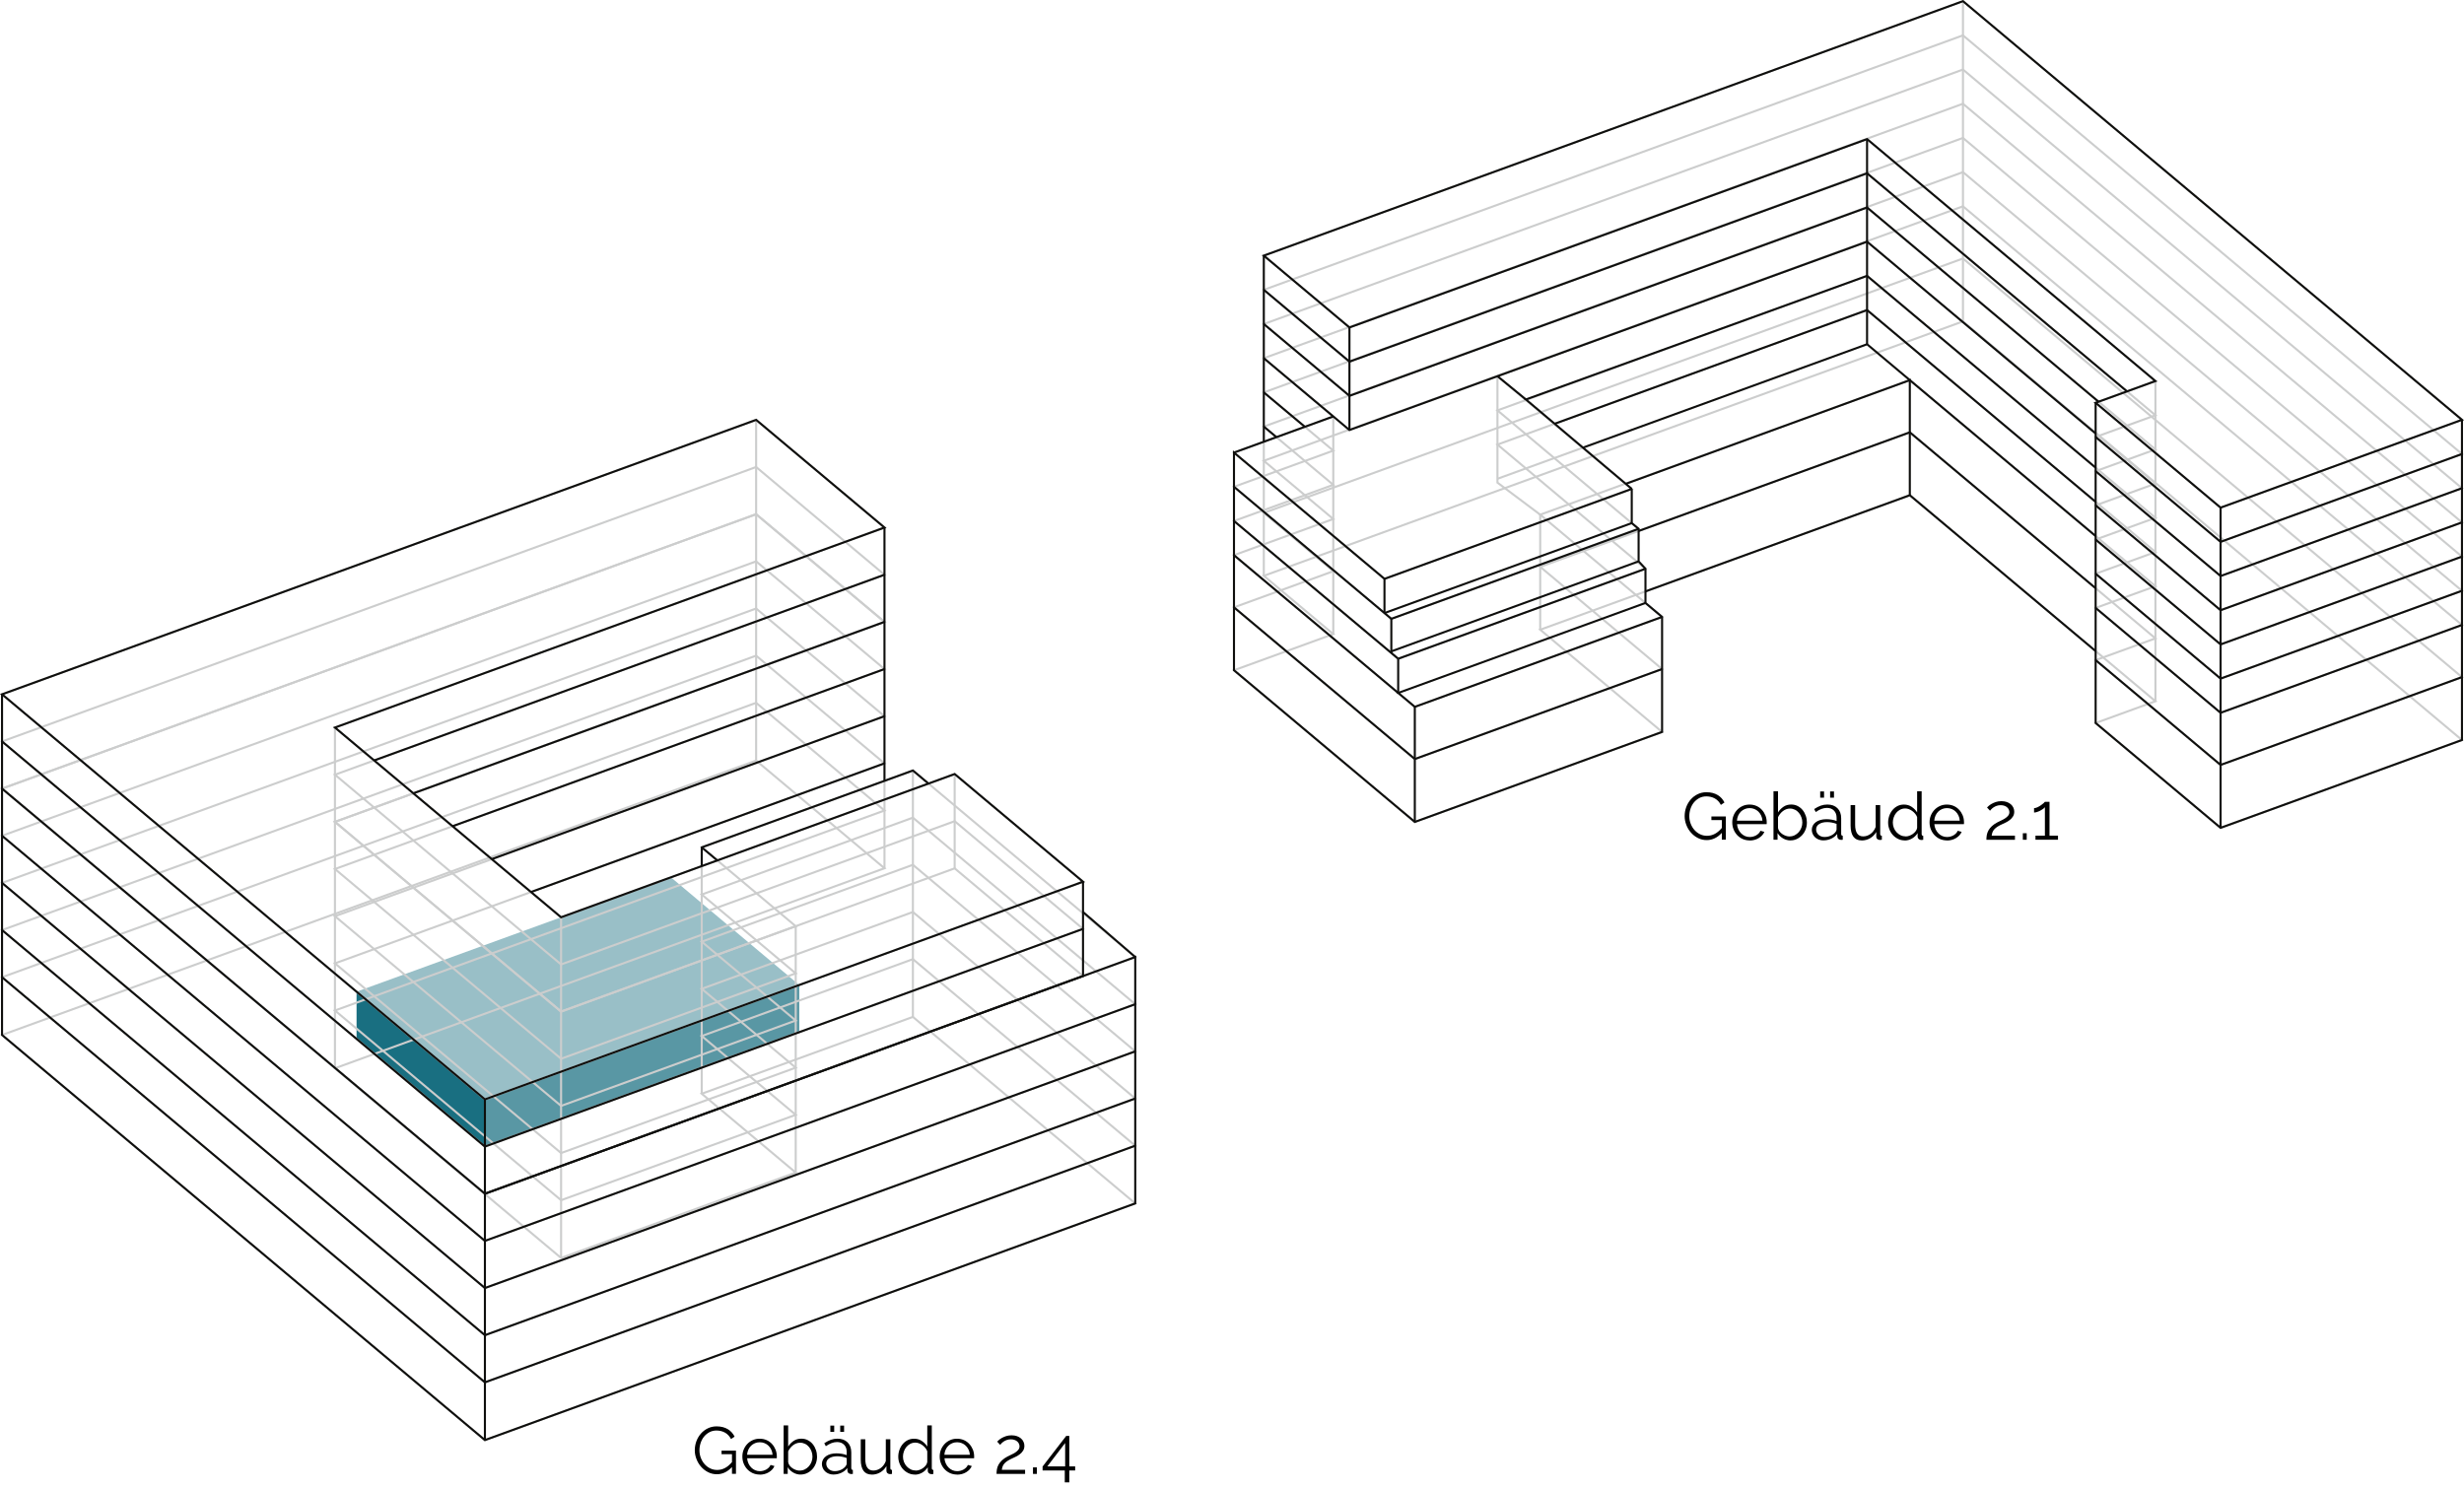 <?xml version="1.0" encoding="UTF-8"?>
<svg xmlns="http://www.w3.org/2000/svg" viewBox="0 0 592.99 358.36">
  <defs>
    <style>
      .cls-1, .cls-2 {
        stroke: #0f0f0d;
      }

      .cls-1, .cls-2, .cls-3, .cls-4 {
        fill: none;
        stroke-miterlimit: 10;
        stroke-width: .5px;
      }

      .cls-5 {
        fill: #196f81;
      }

      .cls-5, .cls-6, .cls-2, .cls-7, .cls-3 {
        fill-rule: evenodd;
      }

      .cls-6 {
        fill: #5997a4;
      }

      .cls-7 {
        fill: #99bfc7;
      }

      .cls-3, .cls-4 {
        stroke: #cccdcd;
      }
    </style>
  </defs>
  <g id="_x32_4-og06-b110">
    <g>
      <polygon class="cls-7" points="192.35 237.09 116.7 264.62 85.81 238.7 161.46 211.17 192.35 237.09"></polygon>
      <polygon class="cls-6" points="192.35 237.09 192.35 248.44 116.7 275.98 116.7 264.62 192.35 237.09"></polygon>
      <polygon class="cls-5" points="85.81 238.7 85.81 249.92 116.7 275.98 116.7 264.62 85.81 238.7"></polygon>
    </g>
  </g>
  <g id="_x32_4-grundriss-eg-og04-GRAU">
    <polygon class="cls-3" points="116.7 346.63 116.7 346.63 273.21 289.66 219.7 244.77 168.88 263.26 191.5 282.24 135.03 302.79 80.61 257.13 212.86 208.99 181.97 183.07 .49 249.12 116.7 346.63"></polygon>
    <polygon class="cls-3" points="116.7 332.73 116.7 332.73 273.21 275.77 219.7 230.87 168.88 249.37 191.5 268.34 135.03 288.89 80.61 243.23 212.86 195.09 181.97 169.17 .49 235.22 116.7 332.73"></polygon>
    <polygon class="cls-3" points="116.7 321.38 116.7 321.38 273.21 264.41 219.7 219.52 168.88 238.01 191.5 256.99 135.03 277.54 80.61 231.88 212.86 183.74 181.97 157.82 .49 223.87 116.7 321.38"></polygon>
    <polygon class="cls-3" points="116.7 310.03 116.7 310.03 273.21 253.06 219.7 208.16 168.88 226.66 191.5 245.64 135.03 266.19 80.61 220.53 212.86 172.39 181.97 146.47 .49 212.52 116.7 310.03"></polygon>
    <polygon class="cls-3" points="116.7 298.68 116.7 298.68 273.21 241.71 219.7 196.81 168.88 215.31 191.5 234.29 135.03 254.84 80.61 209.17 212.86 161.04 181.97 135.12 .49 201.17 116.7 298.68"></polygon>
    <polygon class="cls-3" points="116.7 287.33 116.7 287.33 273.21 230.36 219.7 185.46 168.88 203.96 191.5 222.94 135.03 243.49 80.61 197.82 212.86 149.69 181.97 123.77 .49 189.82 116.7 287.33"></polygon>
    <line class="cls-4" x1="80.61" y1="175.12" x2="80.61" y2="257.13"></line>
    <line class="cls-4" x1="135.03" y1="220.79" x2="135.03" y2="302.79"></line>
    <line class="cls-4" x1="168.88" y1="263.26" x2="168.88" y2="208.47"></line>
    <line class="cls-4" x1="219.7" y1="244.77" x2="219.7" y2="185.46"></line>
    <line class="cls-4" x1="229.75" y1="186.31" x2="229.75" y2="209.01"></line>
    <line class="cls-4" x1="212.86" y1="208.99" x2="212.86" y2="187.95"></line>
    <line class="cls-4" x1="191.5" y1="282.24" x2="191.5" y2="222.94"></line>
    <line class="cls-4" x1="181.97" y1="101.06" x2="181.97" y2="183.07"></line>
  </g>
  <g id="_x32_4-grundriss-og05-06-GRAU">
    <polygon class="cls-3" points="116.7 287.33 116.7 287.33 260.64 234.93 229.75 209.01 135.03 243.49 80.61 197.82 212.86 149.69 181.97 123.77 .49 189.82 116.7 287.33"></polygon>
    <polygon class="cls-3" points="116.7 275.98 116.7 275.98 260.64 223.58 229.75 197.66 135.03 232.14 80.61 186.47 212.86 138.34 181.97 112.41 .49 178.47 116.7 275.98"></polygon>
    <polygon class="cls-3" points="116.7 264.62 116.7 264.62 260.64 212.23 229.75 186.31 135.03 220.79 80.61 175.12 212.86 126.98 181.97 101.06 .49 167.12 116.7 264.62"></polygon>
  </g>
  <g id="_x32_4-SCHWARZ">
    <line class="cls-1" x1="99.48" y1="190.95" x2="212.86" y2="149.69"></line>
    <polyline class="cls-2" points=".49 189.82 116.7 287.33 116.7 287.33 260.64 234.93 260.64 212.23"></polyline>
    <polyline class="cls-2" points="116.7 287.33 273.21 230.36 273.21 241.71"></polyline>
    <line class="cls-1" x1="90.04" y1="183.04" x2="212.86" y2="138.34"></line>
    <polyline class="cls-2" points=".49 178.47 116.7 275.98 116.7 275.98 260.64 223.58"></polyline>
    <polygon class="cls-2" points="116.7 264.62 116.7 264.62 260.64 212.23 229.75 186.31 135.03 220.79 80.61 175.12 212.86 126.98 181.97 101.06 .49 167.12 116.7 264.62"></polygon>
    <polyline class="cls-2" points=".49 201.17 116.7 298.68 116.7 298.68 273.21 241.71 273.21 289.66 116.7 346.63 116.7 346.63 .49 249.12 .49 167.12"></polyline>
    <polyline class="cls-2" points=".49 235.22 116.7 332.73 116.7 332.73 273.21 275.77"></polyline>
    <line class="cls-1" x1="127.78" y1="214.71" x2="212.86" y2="183.74"></line>
    <polyline class="cls-2" points=".49 223.87 116.7 321.38 116.7 321.38 273.21 264.41"></polyline>
    <line class="cls-1" x1="118.35" y1="206.79" x2="212.86" y2="172.39"></line>
    <polyline class="cls-2" points=".49 212.52 116.7 310.03 116.7 310.03 273.21 253.06"></polyline>
    <line class="cls-1" x1="108.91" y1="198.87" x2="212.86" y2="161.04"></line>
    <line class="cls-1" x1="116.7" y1="346.63" x2="116.7" y2="264.62"></line>
    <line class="cls-1" x1="212.86" y1="126.98" x2="212.86" y2="187.95"></line>
    <line class="cls-1" x1="273.21" y1="230.36" x2="260.64" y2="219.52"></line>
    <polyline class="cls-2" points="223.45 188.61 219.7 185.46 168.88 203.96 168.88 208.47"></polyline>
    <line class="cls-1" x1="168.88" y1="203.96" x2="172.63" y2="207.1"></line>
  </g>
  <g id="_x32_1-eg-GRAU">
    <polygon class="cls-3" points="428.72 93.26 304.15 138.6 320.87 152.63 296.97 161.33 340.49 197.84 400 176.18 370.67 151.57 459.62 119.2 518.73 168.79 504.34 174.03 534.41 199.26 548.8 194.03 592.5 178.12 562.43 152.89 503.32 103.29 472.41 77.36 428.72 93.26"></polygon>
    <polygon class="cls-3" points="428.72 78.13 304.15 123.46 320.87 137.49 296.97 146.19 340.49 182.7 400 161.04 370.67 136.43 459.62 104.06 518.73 153.66 504.34 158.89 534.41 184.12 548.8 178.89 592.5 162.98 562.43 137.75 503.32 88.15 472.41 62.22 428.72 78.13"></polygon>
  </g>
  <g id="_x32_1-verbindungslinien-GRAU">
    <line class="cls-4" x1="320.87" y1="152.63" x2="320.87" y2="100.24"></line>
    <line class="cls-4" x1="304.15" y1="106.33" x2="304.15" y2="138.6"></line>
    <line class="cls-4" x1="472.41" y1=".28" x2="472.41" y2="77.36"></line>
    <line class="cls-4" x1="518.73" y1="91.72" x2="518.73" y2="168.79"></line>
    <polyline class="cls-3" points="370.67 151.57 370.67 123.88 360.38 116.17 360.38 107.01 360.38 90.55"></polyline>
    <line class="cls-4" x1="360.38" y1="115.24" x2="381.01" y2="107.73"></line>
  </g>
  <g id="_x32_1-og01-GRAU">
    <polygon class="cls-3" points="428.72 65.57 304.15 110.91 320.87 124.93 296.97 133.63 340.49 170.14 400 148.49 370.67 123.88 459.62 91.5 518.73 141.1 504.34 146.33 534.41 171.57 548.8 166.33 592.5 150.43 562.43 125.19 503.32 75.6 472.41 49.66 428.72 65.57"></polygon>
  </g>
  <g id="_x32_1-og02-GRAU">
    <polygon class="cls-3" points="428.72 57.34 304.15 102.68 320.87 116.7 296.97 125.4 336.49 158.56 396 136.9 360.38 107.01 449.33 74.63 518.73 132.87 504.34 138.1 534.41 163.34 548.8 158.1 592.5 142.2 562.43 116.96 503.32 67.37 472.41 41.43 428.72 57.34"></polygon>
  </g>
  <g id="_x32_1-og03-GRAU">
    <polygon class="cls-3" points="428.72 49.11 304.15 94.45 320.87 108.47 296.97 117.17 334.84 148.95 394.35 127.29 360.38 98.78 449.33 66.4 518.73 124.64 504.34 129.87 534.41 155.11 548.8 149.87 592.5 133.97 562.43 108.73 503.32 59.14 472.41 33.2 428.72 49.11"></polygon>
  </g>
  <g id="_x32_1-og04-GRAU">
    <polygon class="cls-3" points="428.72 40.88 304.15 86.22 320.87 100.24 296.97 108.94 333.19 139.33 392.7 117.68 360.38 90.55 449.33 58.17 518.73 116.41 504.34 121.64 534.41 146.88 548.8 141.64 592.5 125.74 562.43 100.5 503.32 50.91 472.41 24.97 428.72 40.88"></polygon>
  </g>
  <g id="_x32_1-og05-GRAU">
    <polygon class="cls-3" points="428.72 32.65 304.15 77.99 320.87 92.01 320.87 92.01 324.76 95.28 360.38 82.32 360.38 82.32 449.33 49.94 518.73 108.18 504.34 113.41 534.41 138.65 548.8 133.41 592.5 117.51 562.43 92.27 503.32 42.68 472.41 16.74 428.72 32.65"></polygon>
  </g>
  <g id="_x32_1-og06-GRAU">
    <polygon class="cls-3" points="428.72 24.42 304.15 69.76 320.87 83.78 320.87 83.78 324.76 87.05 360.38 74.09 360.38 74.09 449.33 41.71 518.73 99.95 504.34 105.18 534.41 130.42 548.8 125.18 592.5 109.28 562.43 84.04 503.32 34.45 472.41 8.51 428.72 24.42"></polygon>
  </g>
  <g id="_x32_1-og07-GRAU">
    <polygon class="cls-3" points="428.72 16.19 304.15 61.53 320.87 75.55 320.87 75.55 324.76 78.82 360.38 65.86 360.38 65.86 449.33 33.48 518.73 91.72 504.34 96.95 534.41 122.19 548.8 116.95 592.5 101.05 562.43 75.81 503.32 26.22 472.41 .28 428.72 16.19"></polygon>
  </g>
  <g id="_x32_1-SCHWARZ">
    <polyline class="cls-2" points="504.34 105.18 534.41 130.42 548.8 125.18 592.5 109.28"></polyline>
    <polyline class="cls-2" points="304.15 69.76 320.87 83.78 320.87 83.78 324.76 87.05 360.38 74.09 360.38 74.09 449.33 41.71 511.89 94.21"></polyline>
    <polygon class="cls-2" points="428.72 16.19 304.15 61.53 320.87 75.55 320.87 75.55 324.76 78.82 360.38 65.86 360.38 65.86 449.33 33.48 518.73 91.72 504.34 96.95 534.41 122.19 548.8 116.95 592.5 101.05 562.43 75.81 503.32 26.22 472.41 .28 428.72 16.19"></polygon>
    <polyline class="cls-2" points="504.34 113.41 534.41 138.65 548.8 133.41 592.5 117.51"></polyline>
    <polyline class="cls-2" points="304.15 77.99 320.87 92.01 320.87 92.01 324.76 95.28 360.38 82.32 360.38 82.32 449.33 49.94 505.05 96.7"></polyline>
    <polyline class="cls-2" points="504.34 121.64 534.41 146.88 548.8 141.64 592.5 125.74"></polyline>
    <polyline class="cls-2" points="304.15 86.22 320.87 100.24 320.87 100.24 324.76 103.51 360.38 90.55 360.38 90.55 449.33 58.17 504.34 104.34"></polyline>
    <polyline class="cls-2" points="504.34 129.87 534.41 155.11 548.8 149.87 592.5 133.97"></polyline>
    <polyline class="cls-2" points="392.7 117.68 367.22 96.15 449.33 66.4 504.34 112.57"></polyline>
    <line class="cls-1" x1="296.97" y1="117.17" x2="334.84" y2="148.95"></line>
    <line class="cls-1" x1="304.15" y1="94.45" x2="314.03" y2="102.73"></line>
    <polyline class="cls-2" points="504.34 138.1 534.41 163.34 548.8 158.1 592.5 142.2"></polyline>
    <polyline class="cls-2" points="374.17 101.99 449.33 74.63 504.34 120.8"></polyline>
    <line class="cls-1" x1="296.97" y1="125.4" x2="336.49" y2="158.56"></line>
    <line class="cls-1" x1="304.15" y1="102.68" x2="307.19" y2="105.22"></line>
    <polyline class="cls-2" points="504.34 146.33 534.41 171.57 548.8 166.33 592.5 150.43"></polyline>
    <polyline class="cls-2" points="381.01 107.73 449.33 82.86 504.34 129.03"></polyline>
    <line class="cls-1" x1="304.15" y1="106.33" x2="304.15" y2="61.53"></line>
    <polyline class="cls-2" points="504.34 158.89 534.41 184.12 548.8 178.89 592.5 162.98"></polyline>
    <polyline class="cls-2" points="394.35 127.81 459.62 104.06 504.34 141.59"></polyline>
    <polyline class="cls-2" points="592.5 101.05 592.5 178.12 548.8 194.03 534.41 199.26 504.34 174.03 504.34 96.95"></polyline>
    <polyline class="cls-2" points="396 142.35 459.62 119.2 504.34 156.72"></polyline>
    <line class="cls-1" x1="296.97" y1="146.19" x2="340.49" y2="182.7"></line>
    <line class="cls-1" x1="534.41" y1="199.26" x2="534.41" y2="122.19"></line>
    <polyline class="cls-2" points="459.62 119.2 459.62 91.5 391.25 116.46"></polyline>
    <line class="cls-1" x1="340.49" y1="197.84" x2="340.49" y2="182.7"></line>
    <line class="cls-1" x1="324.76" y1="78.82" x2="324.76" y2="103.51"></line>
    <line class="cls-1" x1="449.33" y1="33.48" x2="449.33" y2="82.86"></line>
    <line class="cls-1" x1="336.49" y1="166.79" x2="296.97" y2="133.63"></line>
    <line class="cls-1" x1="340.49" y1="182.7" x2="340.49" y2="170.14"></line>
    <line class="cls-1" x1="336.49" y1="166.79" x2="336.49" y2="158.56"></line>
    <line class="cls-1" x1="334.84" y1="157.18" x2="334.84" y2="148.95"></line>
    <polyline class="cls-2" points="333.19 147.56 333.19 139.33 296.97 108.94 296.97 117.17 296.97 161.33 340.49 197.84 400 176.18 400 148.49 396 145.13 396 136.9 394.35 135.12 394.35 127.29 392.7 125.91 392.7 117.68"></polyline>
    <line class="cls-1" x1="340.49" y1="182.7" x2="400" y2="161.04"></line>
    <polyline class="cls-2" points="396 145.13 336.49 166.79 340.49 170.14 400 148.49"></polyline>
    <line class="cls-1" x1="336.49" y1="158.56" x2="396" y2="136.9"></line>
    <line class="cls-1" x1="334.84" y1="156.78" x2="394.35" y2="135.12"></line>
    <line class="cls-1" x1="334.84" y1="148.95" x2="394.35" y2="127.29"></line>
    <line class="cls-1" x1="333.19" y1="147.56" x2="392.7" y2="125.91"></line>
    <line class="cls-1" x1="333.19" y1="139.33" x2="392.7" y2="117.68"></line>
    <line class="cls-1" x1="360.38" y1="90.55" x2="367.22" y2="96.15"></line>
    <polyline class="cls-2" points="320.87 100.24 296.97 108.94 320.87 100.24"></polyline>
  </g>
  <g id="BESCHRIFTUNG-vektorisiert">
    <g>
      <path d="M414.37,200.48c-1.06,1.15-2.27,1.73-3.63,1.73-.77,0-1.47-.17-2.12-.5-.65-.33-1.21-.77-1.68-1.31-.48-.54-.85-1.16-1.11-1.85-.27-.69-.4-1.39-.4-2.12s.13-1.48.39-2.18c.26-.69.62-1.3,1.09-1.83s1.02-.95,1.66-1.26c.64-.31,1.35-.47,2.1-.47.55,0,1.06.06,1.51.18.45.12.86.29,1.22.51s.67.48.94.78.49.64.67,1l-.86.58c-.37-.7-.86-1.22-1.46-1.55-.6-.33-1.28-.5-2.03-.5-.63,0-1.2.13-1.7.4s-.94.62-1.3,1.06-.63.95-.82,1.52c-.19.57-.29,1.16-.29,1.77,0,.64.11,1.25.33,1.82.22.58.52,1.08.9,1.51.38.43.83.78,1.35,1.03.52.26,1.08.38,1.69.38.65,0,1.27-.15,1.86-.46.59-.3,1.15-.78,1.7-1.43v-1.9h-2.51v-.86h3.47v5.58h-.96v-1.65Z"></path>
      <path d="M421.08,202.29c-.61,0-1.17-.12-1.68-.34-.51-.23-.95-.54-1.33-.94-.37-.4-.66-.86-.87-1.38s-.31-1.08-.31-1.68.1-1.14.31-1.66.5-.97.87-1.36c.37-.39.81-.7,1.32-.93s1.06-.34,1.67-.34,1.17.12,1.67.34.94.54,1.3.94c.36.39.64.85.85,1.36.2.51.3,1.06.3,1.63,0,.09,0,.17,0,.26,0,.09-.01.14-.02.18h-7.12c.03.45.14.86.31,1.24.18.38.4.71.67.98.27.28.59.49.94.65.36.16.74.23,1.14.23.28,0,.55-.04.82-.11.27-.07.51-.18.74-.3.22-.13.42-.29.6-.47s.31-.39.41-.62l.94.26c-.13.31-.31.59-.54.84-.23.25-.51.47-.82.66-.31.19-.65.33-1.02.43-.37.1-.76.15-1.15.15ZM424.15,197.52c-.03-.45-.14-.86-.31-1.22s-.4-.69-.67-.95c-.27-.27-.59-.47-.95-.62-.36-.15-.75-.22-1.15-.22s-.79.07-1.15.22c-.36.15-.68.36-.95.62-.27.27-.49.59-.66.96-.17.37-.26.78-.3,1.22h6.14Z"></path>
      <path d="M430.9,202.29c-.65,0-1.25-.17-1.81-.5-.56-.33-.99-.76-1.3-1.28v1.62h-.98v-11.68h1.09v5.09c.37-.57.82-1.02,1.34-1.37s1.14-.52,1.84-.52c.58,0,1.1.12,1.57.37.47.25.87.57,1.19.98.33.41.58.88.75,1.39.18.52.26,1.05.26,1.59,0,.59-.1,1.14-.3,1.66-.2.52-.48.98-.84,1.37-.36.39-.78.7-1.26.93-.49.23-1,.34-1.56.34ZM430.64,201.33c.46,0,.88-.09,1.26-.28s.7-.44.98-.75c.27-.31.49-.67.64-1.07.15-.4.23-.81.23-1.24s-.07-.86-.22-1.26c-.14-.41-.35-.76-.61-1.08-.26-.31-.57-.57-.94-.75s-.76-.28-1.2-.28c-.33,0-.64.06-.93.17-.29.11-.55.26-.8.46-.25.19-.47.41-.66.66-.2.25-.36.52-.49.79v2.59c.04.29.16.56.34.81.19.25.41.47.68.65.27.18.55.33.85.43s.59.16.86.16Z"></path>
      <path d="M438.89,202.29c-.43,0-.82-.07-1.17-.2s-.65-.32-.9-.55c-.25-.23-.45-.51-.58-.82-.14-.31-.21-.63-.21-.98,0-.38.09-.73.26-1.05.17-.31.41-.58.72-.81.31-.22.68-.4,1.11-.52.43-.12.91-.18,1.43-.18.42,0,.84.04,1.28.11.44.08.83.18,1.17.32v-.75c0-.74-.21-1.32-.63-1.75-.42-.43-.99-.65-1.7-.65-.45,0-.89.09-1.34.26-.44.17-.89.42-1.35.74l-.38-.72c.54-.36,1.07-.63,1.58-.82.51-.18,1.04-.27,1.6-.27,1.01,0,1.82.29,2.42.88.6.59.9,1.4.9,2.43v3.76c0,.3.13.45.38.45v.96c-.09.01-.17.02-.24.02-.07,0-.14,0-.19,0-.21,0-.41-.06-.58-.19-.18-.13-.27-.32-.3-.58l-.03-.66c-.36.49-.84.87-1.43,1.14-.59.27-1.19.41-1.8.41ZM439.16,201.46c.48,0,.96-.1,1.43-.31s.85-.49,1.13-.86c.07-.1.14-.2.19-.31.05-.11.08-.22.08-.31v-1.36c-.36-.14-.74-.25-1.14-.32-.39-.08-.78-.11-1.15-.11-.78,0-1.41.16-1.9.47s-.73.75-.73,1.3c0,.22.04.44.13.66.08.21.22.41.39.58s.39.31.65.42.56.16.91.16ZM438.05,192v-1.5h.93v1.5h-.93ZM440.44,192v-1.5h.93v1.5h-.93Z"></path>
      <path d="M448.02,202.29c-.88,0-1.54-.3-1.98-.9s-.67-1.5-.67-2.7v-4.9h1.09v4.7c0,1.89.65,2.83,1.94,2.83.32,0,.63-.05.94-.16s.59-.26.86-.46c.26-.2.5-.44.7-.72s.38-.59.5-.94v-5.25h1.09v6.93c0,.3.13.45.4.45v.96c-.21.03-.36.05-.45.05-.25,0-.46-.07-.63-.22-.18-.15-.26-.34-.26-.56v-1.15c-.37.65-.87,1.15-1.49,1.51-.62.36-1.3.54-2.03.54Z"></path>
      <path d="M458.4,202.29c-.58,0-1.11-.12-1.6-.36-.49-.24-.92-.56-1.27-.95-.36-.39-.63-.85-.83-1.37-.2-.52-.3-1.06-.3-1.62s.1-1.14.29-1.67c.19-.53.46-.99.79-1.38s.74-.71,1.2-.94.97-.34,1.53-.34c.7,0,1.33.18,1.87.55s.98.81,1.3,1.34v-5.09h1.09v10.27c0,.3.13.45.38.45v.96c-.18.03-.33.05-.43.05-.27,0-.49-.08-.66-.23-.17-.16-.26-.34-.26-.55v-.88c-.34.54-.79.98-1.35,1.3-.56.32-1.14.48-1.75.48ZM458.63,201.33c.28,0,.57-.05.87-.16.3-.11.59-.25.85-.44.26-.19.49-.41.68-.66.19-.25.31-.52.35-.81v-2.58c-.11-.29-.26-.56-.47-.81-.21-.25-.44-.47-.7-.66-.26-.19-.54-.34-.83-.45-.29-.11-.58-.16-.87-.16-.45,0-.86.1-1.22.29-.37.19-.68.45-.94.76-.26.31-.46.67-.6,1.08s-.22.82-.22,1.25.08.87.24,1.28c.16.41.38.76.66,1.06s.61.55.98.73c.38.18.79.27,1.22.27Z"></path>
      <path d="M468.56,202.29c-.61,0-1.17-.12-1.68-.34-.51-.23-.95-.54-1.33-.94-.37-.4-.66-.86-.87-1.38s-.31-1.08-.31-1.68.1-1.14.31-1.66.5-.97.87-1.36c.37-.39.81-.7,1.32-.93s1.06-.34,1.67-.34,1.17.12,1.67.34.94.54,1.3.94c.36.39.64.85.85,1.36.2.51.3,1.06.3,1.63,0,.09,0,.17,0,.26,0,.09-.01.14-.02.18h-7.12c.03.45.14.86.31,1.24.18.38.4.71.67.98.27.28.59.49.94.65.36.16.74.23,1.14.23.28,0,.55-.04.82-.11.27-.07.51-.18.74-.3.22-.13.42-.29.6-.47s.31-.39.41-.62l.94.26c-.13.31-.31.59-.54.84-.23.25-.51.47-.82.66-.31.19-.65.33-1.02.43-.37.1-.76.15-1.15.15ZM471.64,197.52c-.03-.45-.14-.86-.31-1.22s-.4-.69-.67-.95c-.27-.27-.59-.47-.95-.62-.36-.15-.75-.22-1.15-.22s-.79.07-1.15.22c-.36.15-.68.36-.95.62-.27.27-.49.59-.66.96-.17.37-.26.78-.3,1.22h6.14Z"></path>
      <path d="M478.05,202.13c0-.39.03-.78.1-1.16.07-.38.2-.74.4-1.1.2-.35.47-.69.82-1.02.35-.33.79-.63,1.34-.92.29-.15.6-.3.94-.46.34-.15.65-.33.94-.52s.53-.41.71-.64c.19-.24.28-.51.28-.83,0-.2-.05-.41-.14-.61-.09-.2-.22-.38-.4-.54s-.39-.29-.66-.38c-.26-.1-.56-.14-.9-.14s-.67.05-.95.15c-.28.1-.53.22-.74.36-.21.14-.39.29-.54.44-.14.16-.25.28-.33.38l-.72-.78c.06-.06.19-.18.37-.35.18-.17.42-.34.71-.51.29-.17.64-.32,1.04-.46.4-.13.85-.2,1.35-.2s.91.07,1.29.2c.38.13.7.32.97.55.27.23.47.5.61.81.14.3.21.63.21.97,0,.45-.1.83-.31,1.16-.21.33-.46.61-.76.84-.3.23-.61.43-.92.58-.31.15-.57.27-.78.37-.48.21-.88.42-1.2.62-.32.2-.58.41-.78.62-.2.21-.35.45-.46.7s-.17.55-.22.88h5.6v.99h-6.86Z"></path>
      <path d="M486.82,202.13v-1.57h.93v1.57h-.93Z"></path>
      <path d="M495.28,201.14v.99h-5.42v-.99h2.27v-6.85c-.1.13-.25.27-.45.42-.2.15-.43.29-.68.42s-.51.23-.78.32c-.27.09-.5.13-.7.13v-1.06c.25,0,.51-.07.81-.21s.57-.3.83-.48.48-.35.66-.51c.18-.16.28-.27.3-.32h1.12v8.14h2.03Z"></path>
    </g>
    <g>
      <path d="M176.15,353.12c-1.06,1.15-2.27,1.73-3.63,1.73-.77,0-1.47-.17-2.12-.5-.65-.33-1.21-.77-1.68-1.31-.48-.54-.85-1.16-1.11-1.85-.27-.69-.4-1.39-.4-2.12s.13-1.48.39-2.18c.26-.69.62-1.3,1.09-1.83s1.02-.95,1.66-1.26c.64-.31,1.35-.47,2.1-.47.55,0,1.06.06,1.51.18.45.12.86.29,1.22.51s.67.48.94.78.49.64.67,1l-.86.58c-.37-.7-.86-1.22-1.46-1.55-.6-.33-1.28-.5-2.03-.5-.63,0-1.2.13-1.7.4s-.94.62-1.3,1.06-.63.95-.82,1.52c-.19.57-.29,1.16-.29,1.77,0,.64.11,1.25.33,1.82.22.58.52,1.08.9,1.51.38.43.83.78,1.35,1.03.52.26,1.08.38,1.69.38.65,0,1.27-.15,1.86-.46.59-.3,1.15-.78,1.7-1.43v-1.9h-2.51v-.86h3.47v5.58h-.96v-1.65Z"></path>
      <path d="M182.85,354.93c-.61,0-1.17-.12-1.68-.34-.51-.23-.95-.54-1.33-.94-.37-.4-.66-.86-.87-1.38s-.31-1.08-.31-1.68.1-1.14.31-1.66.5-.97.87-1.36c.37-.39.81-.7,1.32-.93s1.06-.34,1.67-.34,1.17.12,1.67.34.94.54,1.3.94c.36.39.64.85.85,1.36.2.51.3,1.06.3,1.63,0,.09,0,.17,0,.26,0,.09-.01.14-.02.18h-7.12c.03.45.14.86.31,1.24.18.38.4.71.67.98.27.28.59.49.94.65.36.16.74.23,1.14.23.28,0,.55-.04.82-.11.27-.07.51-.18.74-.3.22-.13.42-.29.6-.47s.31-.39.41-.62l.94.26c-.13.31-.31.59-.54.84-.23.25-.51.47-.82.66-.31.19-.65.33-1.02.43-.37.1-.76.15-1.15.15ZM185.93,350.16c-.03-.45-.14-.86-.31-1.22s-.4-.69-.67-.95c-.27-.27-.59-.47-.95-.62-.36-.15-.75-.22-1.15-.22s-.79.07-1.15.22c-.36.15-.68.36-.95.62-.27.27-.49.59-.66.96-.17.37-.26.78-.3,1.22h6.14Z"></path>
      <path d="M192.68,354.93c-.65,0-1.25-.17-1.81-.5-.56-.33-.99-.76-1.3-1.28v1.62h-.98v-11.68h1.09v5.09c.37-.57.82-1.02,1.34-1.37s1.14-.52,1.84-.52c.58,0,1.1.12,1.57.37.47.25.87.57,1.19.98.33.41.58.88.75,1.39.18.52.26,1.05.26,1.59,0,.59-.1,1.14-.3,1.66-.2.52-.48.98-.84,1.37-.36.39-.78.7-1.26.93-.49.23-1,.34-1.56.34ZM192.42,353.97c.46,0,.88-.09,1.26-.28s.7-.44.98-.75c.27-.31.49-.67.64-1.07.15-.4.23-.81.23-1.24s-.07-.86-.22-1.26c-.14-.41-.35-.76-.61-1.08-.26-.31-.57-.57-.94-.75s-.76-.28-1.2-.28c-.33,0-.64.06-.93.17-.29.11-.55.26-.8.46-.25.19-.47.41-.66.66-.2.25-.36.52-.49.79v2.59c.04.29.16.56.34.81.19.25.41.47.68.65.27.18.55.33.85.43s.59.16.86.16Z"></path>
      <path d="M200.66,354.93c-.43,0-.82-.07-1.17-.2s-.65-.32-.9-.55c-.25-.23-.45-.51-.58-.82-.14-.31-.21-.63-.21-.98,0-.38.09-.73.26-1.05.17-.31.41-.58.72-.81.31-.22.68-.4,1.11-.52.43-.12.91-.18,1.43-.18.42,0,.84.04,1.28.11.44.08.83.18,1.17.32v-.75c0-.74-.21-1.32-.63-1.75-.42-.43-.99-.65-1.7-.65-.45,0-.89.09-1.34.26-.44.17-.89.42-1.35.74l-.38-.72c.54-.36,1.07-.63,1.58-.82.51-.18,1.04-.27,1.6-.27,1.01,0,1.82.29,2.42.88.6.59.9,1.4.9,2.43v3.76c0,.3.13.45.38.45v.96c-.09.01-.17.02-.24.02-.07,0-.14,0-.19,0-.21,0-.41-.06-.58-.19-.18-.13-.27-.32-.3-.58l-.03-.66c-.36.49-.84.87-1.43,1.14-.59.27-1.19.41-1.8.41ZM200.94,354.1c.48,0,.96-.1,1.43-.31s.85-.49,1.13-.86c.07-.1.14-.2.19-.31.05-.11.08-.22.08-.31v-1.36c-.36-.14-.74-.25-1.14-.32-.39-.08-.78-.11-1.15-.11-.78,0-1.41.16-1.9.47s-.73.75-.73,1.3c0,.22.04.44.13.66.08.21.22.41.39.58s.39.31.65.42.56.16.91.16ZM199.83,344.64v-1.5h.93v1.5h-.93ZM202.21,344.64v-1.5h.93v1.5h-.93Z"></path>
      <path d="M209.8,354.93c-.88,0-1.54-.3-1.98-.9s-.67-1.5-.67-2.7v-4.9h1.09v4.7c0,1.89.65,2.83,1.94,2.83.32,0,.63-.05.94-.16s.59-.26.86-.46c.26-.2.5-.44.7-.72s.38-.59.5-.94v-5.25h1.09v6.93c0,.3.13.45.4.45v.96c-.21.03-.36.05-.45.05-.25,0-.46-.07-.63-.22-.18-.15-.26-.34-.26-.56v-1.15c-.37.65-.87,1.15-1.49,1.51-.62.36-1.3.54-2.03.54Z"></path>
      <path d="M220.18,354.93c-.58,0-1.11-.12-1.6-.36-.49-.24-.92-.56-1.27-.95-.36-.39-.63-.85-.83-1.37-.2-.52-.3-1.06-.3-1.62s.1-1.14.29-1.67c.19-.53.46-.99.79-1.38s.74-.71,1.2-.94.97-.34,1.53-.34c.7,0,1.33.18,1.87.55s.98.81,1.3,1.34v-5.09h1.09v10.27c0,.3.13.45.38.45v.96c-.18.03-.33.05-.43.05-.27,0-.49-.08-.66-.23-.17-.16-.26-.34-.26-.55v-.88c-.34.54-.79.98-1.35,1.3-.56.32-1.14.48-1.75.48ZM220.41,353.97c.28,0,.57-.05.87-.16.3-.11.59-.25.85-.44.26-.19.49-.41.68-.66.19-.25.31-.52.35-.81v-2.58c-.11-.29-.26-.56-.47-.81-.21-.25-.44-.47-.7-.66-.26-.19-.54-.34-.83-.45-.29-.11-.58-.16-.87-.16-.45,0-.86.1-1.22.29-.37.19-.68.45-.94.76-.26.31-.46.67-.6,1.08s-.22.82-.22,1.25.08.87.24,1.28c.16.41.38.76.66,1.06s.61.55.98.73c.38.18.79.27,1.22.27Z"></path>
      <path d="M230.34,354.93c-.61,0-1.17-.12-1.68-.34-.51-.23-.95-.54-1.33-.94-.37-.4-.66-.86-.87-1.38s-.31-1.08-.31-1.68.1-1.14.31-1.66.5-.97.87-1.36c.37-.39.81-.7,1.32-.93s1.06-.34,1.67-.34,1.17.12,1.67.34.94.54,1.3.94c.36.39.64.85.85,1.36.2.51.3,1.06.3,1.63,0,.09,0,.17,0,.26,0,.09-.01.14-.02.18h-7.12c.03.45.14.86.31,1.24.18.38.4.71.67.98.27.28.59.49.94.65.36.16.74.23,1.14.23.28,0,.55-.04.82-.11.27-.07.51-.18.74-.3.22-.13.42-.29.6-.47s.31-.39.41-.62l.94.26c-.13.31-.31.59-.54.84-.23.25-.51.47-.82.66-.31.19-.65.33-1.02.43-.37.1-.76.15-1.15.15ZM233.41,350.16c-.03-.45-.14-.86-.31-1.22s-.4-.69-.67-.95c-.27-.27-.59-.47-.95-.62-.36-.15-.75-.22-1.15-.22s-.79.07-1.15.22c-.36.15-.68.36-.95.62-.27.27-.49.59-.66.96-.17.37-.26.78-.3,1.22h6.14Z"></path>
      <path d="M239.83,354.77c0-.39.03-.78.1-1.16.07-.38.2-.74.4-1.1.2-.35.47-.69.82-1.02.35-.33.79-.63,1.34-.92.29-.15.6-.3.94-.46.34-.15.65-.33.94-.52s.53-.41.71-.64c.19-.24.28-.51.28-.83,0-.2-.05-.41-.14-.61-.09-.2-.22-.38-.4-.54s-.39-.29-.66-.38c-.26-.1-.56-.14-.9-.14s-.67.05-.95.15c-.28.1-.53.22-.74.36-.21.14-.39.29-.54.44-.14.16-.25.28-.33.38l-.72-.78c.06-.06.19-.18.37-.35.18-.17.42-.34.71-.51.29-.17.64-.32,1.04-.46.4-.13.85-.2,1.35-.2s.91.07,1.29.2c.38.13.7.32.97.55.27.23.47.5.61.81.14.3.21.63.21.97,0,.45-.1.83-.31,1.16-.21.33-.46.61-.76.84-.3.23-.61.43-.92.58-.31.15-.57.27-.78.37-.48.21-.88.42-1.2.62-.32.2-.58.41-.78.62-.2.21-.35.45-.46.7s-.17.55-.22.88h5.6v.99h-6.86Z"></path>
      <path d="M248.6,354.77v-1.57h.93v1.57h-.93Z"></path>
      <path d="M256.25,356.8v-2.85h-5.34v-.96l5.68-7.36h.75v7.33h1.41v.99h-1.41v2.85h-1.09ZM252.05,352.96h4.29v-5.62l-4.29,5.62Z"></path>
    </g>
  </g>
</svg>
